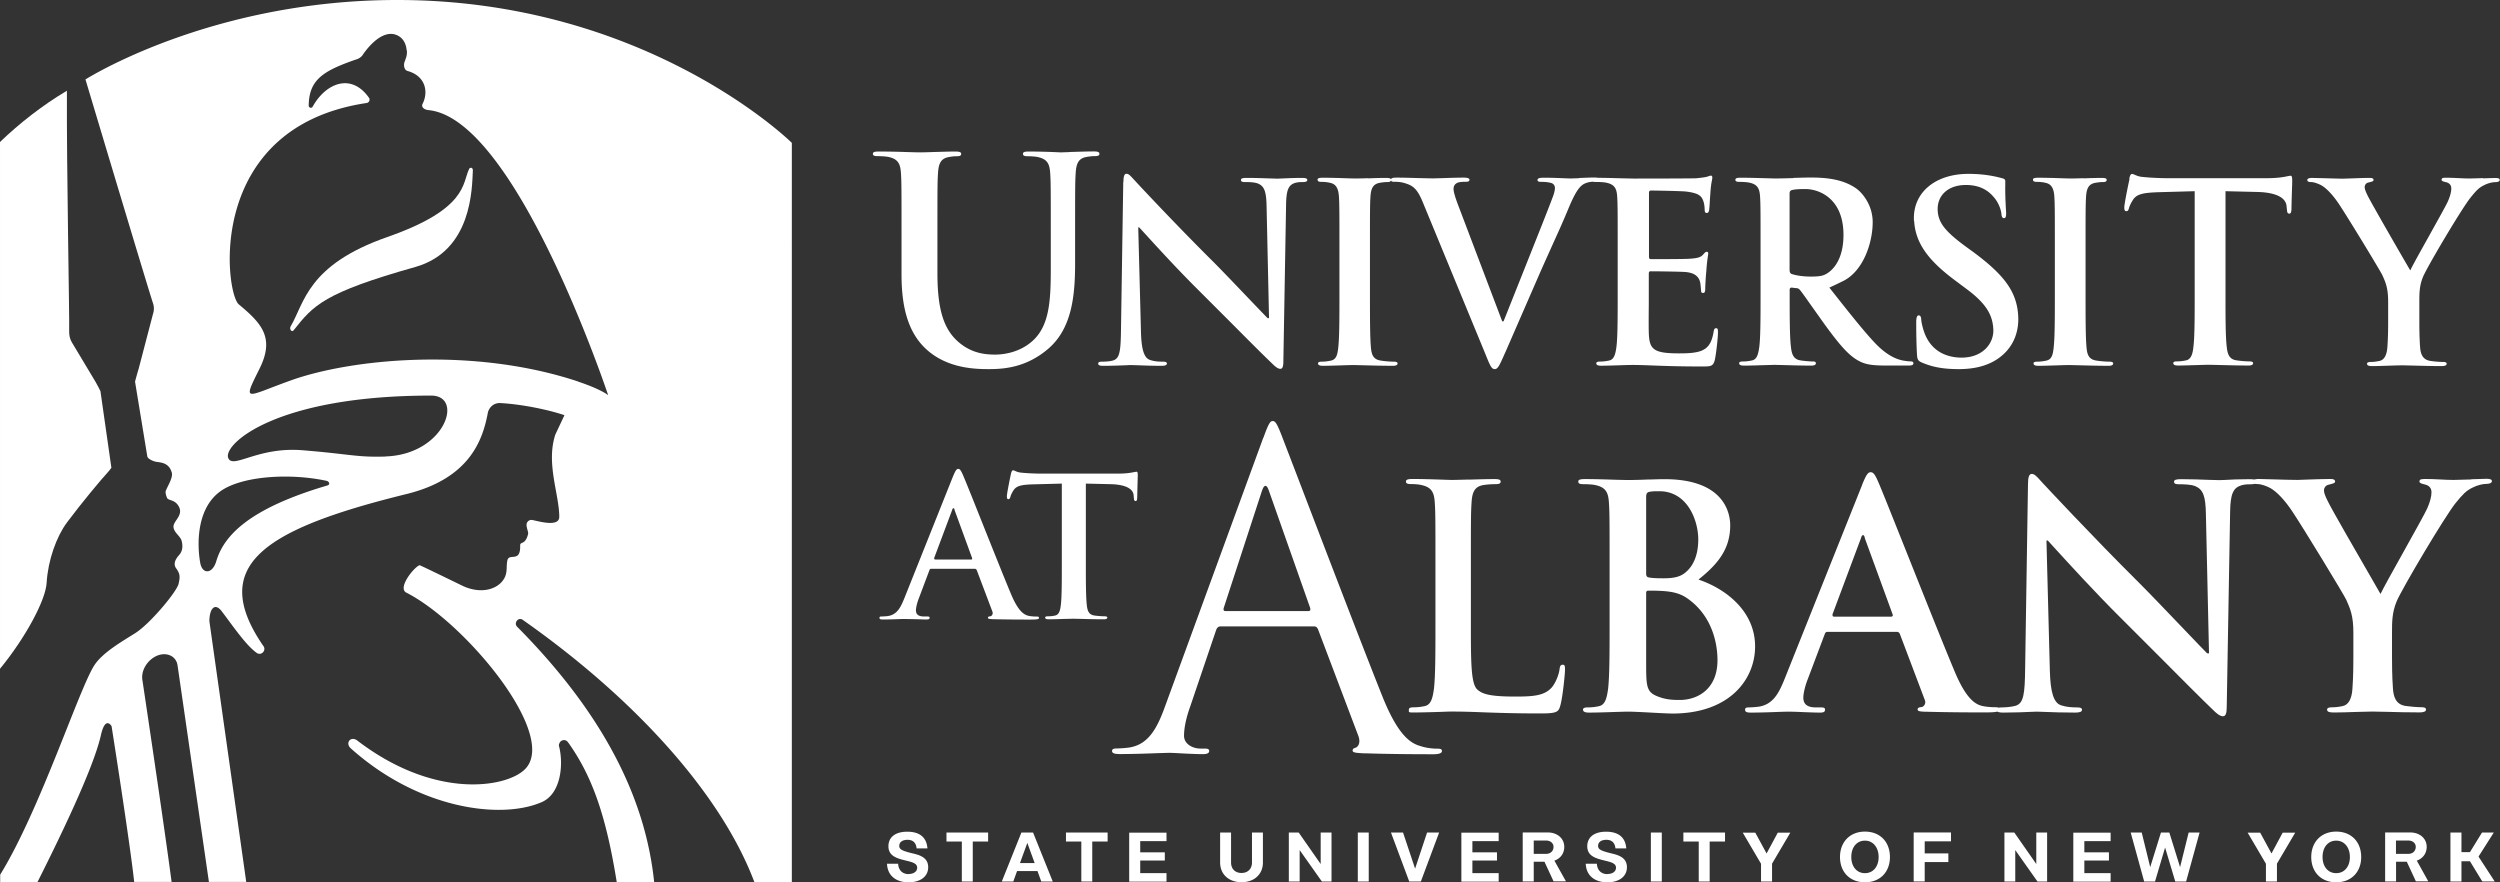 <?xml version="1.0" encoding="UTF-8"?> <svg xmlns="http://www.w3.org/2000/svg" id="Layer_1" viewBox="0 0 265.3 93.63"><rect x="0" y="0" width="265.3" height="93.63" fill="#333333" stroke="none"/><defs><style>.cls-1{fill:#fff}</style></defs><path d="M96.41 92.75c.52 0 .92-.24.92-.67s-.44-.57-1.09-.73c-.95-.23-1.96-.45-1.96-1.54 0-.97.73-1.55 2-1.55s2.05.56 2.14 1.77h-1.15c-.06-.63-.42-.91-.96-.91s-.88.24-.88.64c0 .35.25.5 1.17.74.75.19 1.9.36 1.9 1.53 0 .95-.78 1.6-2.09 1.6s-2.23-.7-2.28-1.97h1.18c.04.72.5 1.1 1.11 1.1ZM104.86 89.3h-1.63v4.25h-1.16V89.3h-1.63v-.95h4.42v.95ZM110.1 92.44h-2.17l-.4 1.11h-1.22l2.08-5.2h1.24l2.09 5.2h-1.22l-.4-1.11Zm-.3-.85-.78-2.14-.78 2.14h1.56ZM117.54 89.3h-1.63v4.25h-1.16V89.3h-1.63v-.95h4.42v.95ZM121 89.25v1.2h2.61v.87H121v1.34h2.79v.9h-3.96v-5.2h3.96v.9H121ZM134.02 88.35v3.18c0 1.25-.92 2.09-2.27 2.09s-2.27-.84-2.27-2.09v-3.18h1.16v3.18c0 .68.44 1.11 1.11 1.11s1.11-.44 1.11-1.11v-3.18h1.16ZM141.3 88.35v5.2h-1.02l-2.36-3.34v3.34h-1.15v-5.2h1.05l2.33 3.34v-3.34h1.15ZM145.25 88.35v5.2h-1.16v-5.2h1.16ZM152.72 88.35l-1.94 5.2h-1.23l-1.94-5.2h1.28l1.28 3.83 1.27-3.83h1.28ZM156.25 89.25v1.2h2.61v.87h-2.61v1.34h2.79v.9h-3.96v-5.2h3.96v.9h-2.79ZM164.87 93.54l-.97-2.09h-1.14v2.09h-1.17v-5.2h2.66c1.02 0 1.75.64 1.75 1.53 0 .7-.41 1.24-1.05 1.46l1.23 2.2h-1.3Zm-2.11-2.93h1.33c.45 0 .77-.31.77-.74 0-.39-.33-.67-.77-.67h-1.33v1.4ZM170.57 92.75c.52 0 .92-.24.92-.67s-.44-.57-1.09-.73c-.95-.23-1.96-.45-1.96-1.54 0-.97.74-1.55 2-1.55s2.05.56 2.14 1.77h-1.15c-.06-.63-.42-.91-.96-.91s-.88.24-.88.64c0 .35.25.5 1.16.74.75.19 1.9.36 1.9 1.53 0 .95-.78 1.6-2.09 1.6s-2.23-.7-2.28-1.97h1.18c.04.72.5 1.1 1.11 1.1ZM176.35 88.35v5.2h-1.16v-5.2h1.16ZM183.06 89.3h-1.63v4.25h-1.16V89.3h-1.63v-.95h4.42v.95ZM188.05 91.64v1.91h-1.17v-1.89l-1.94-3.3h1.33l1.2 2.21 1.19-2.21h1.33l-1.94 3.29ZM200.56 90.95c0 1.59-1.05 2.68-2.65 2.68s-2.65-1.09-2.65-2.68 1.05-2.7 2.65-2.7 2.65 1.09 2.65 2.7Zm-4.1 0c0 1 .57 1.71 1.45 1.71s1.45-.71 1.45-1.71-.57-1.74-1.45-1.74-1.45.71-1.45 1.74ZM204.25 89.29v1.27h2.51v.92h-2.51v2.06h-1.17v-5.2h3.96v.94h-2.79ZM217.24 88.35v5.2h-1.02l-2.36-3.34v3.34h-1.15v-5.2h1.05l2.33 3.34v-3.34h1.15ZM221.19 89.25v1.2h2.61v.87h-2.61v1.34h2.79v.9h-3.96v-5.2h3.96v.9h-2.79ZM233.42 88.35l-1.43 5.2h-1.15l-1.08-3.61-1.07 3.61h-1.15l-1.43-5.2h1.17l.9 3.67 1.14-3.67h.89l1.14 3.67.91-3.67h1.17ZM241.63 91.64v1.91h-1.17v-1.89l-1.94-3.3h1.33l1.2 2.21 1.19-2.21h1.33l-1.94 3.29ZM250.57 90.95c0 1.59-1.05 2.68-2.65 2.68s-2.65-1.09-2.65-2.68 1.05-2.7 2.65-2.7 2.65 1.09 2.65 2.7Zm-4.1 0c0 1 .57 1.71 1.45 1.71s1.45-.71 1.45-1.71-.57-1.74-1.45-1.74-1.45.71-1.45 1.74ZM256.38 93.54l-.97-2.09h-1.14v2.09h-1.16v-5.2h2.66c1.02 0 1.75.64 1.75 1.53 0 .7-.42 1.24-1.05 1.46l1.22 2.2h-1.3Zm-2.12-2.93h1.33c.45 0 .77-.31.77-.74 0-.39-.33-.67-.77-.67h-1.33v1.4ZM262.1 91.4h-.89v2.15h-1.17v-5.2h1.17v2.08h.9l1.28-2.08h1.25l-1.62 2.55 1.72 2.64h-1.32l-1.31-2.15ZM113.49 16.14l-.87.03h-.09c-1.67-.08-2.75-.09-3.36-.09-.31 0-.48.03-.56.11-.04.03-.05.08-.05.14 0 .18.14.25.49.25s.85.03 1.09.09c1.03.22 1.25.76 1.31 1.73.06.96.06 1.79.06 6.37v3.76c0 3.24-.13 5.85-1.75 7.47-1.47 1.47-3.4 1.63-4.16 1.63-1.05 0-2.44-.14-3.77-1.24-1.67-1.36-2.35-3.51-2.35-7.41v-4.21c0-4.58 0-5.41.06-6.37.06-.98.26-1.57 1.13-1.73.36-.06.54-.09.87-.09s.46-.07.46-.25-.17-.25-.64-.25c-.6 0-1.44.03-2.19.05-.61.02-1.18.04-1.51.04-.39 0-.95-.02-1.61-.04-.88-.03-1.87-.05-2.78-.05-.33 0-.51.03-.59.11a.19.19 0 0 0-.05.13c0 .18.14.25.49.25.4 0 .93.03 1.18.09 1.03.22 1.25.76 1.31 1.73.06.96.06 1.79.06 6.37v4.39c0 3.78.85 6.31 2.67 7.95 2.29 2.07 5.35 2.07 6.66 2.07 1.74 0 4.01-.25 6.24-2.16 2.5-2.14 2.85-5.61 2.85-9.03v-3.22c0-4.58 0-5.41.06-6.37.06-.98.26-1.57 1.13-1.73.36-.06.54-.09.87-.09.38 0 .52-.07.52-.25s-.16-.25-.61-.25c-.75 0-1.79.04-2.55.06ZM119.2 19.3l-.24 15.65c-.03 2.36-.14 3.08-.83 3.3-.4.12-.92.13-1.19.13s-.4.06-.4.19c0 .21.19.25.56.25.97 0 1.87-.04 2.41-.06l.45-.02.74.02c.6.02 1.42.06 2.54.06.42 0 .59-.07.59-.25 0-.13-.13-.19-.43-.19-.4 0-.91-.02-1.38-.19-.61-.21-.89-1.1-.94-2.95l-.29-11.1v-.01H120.89l.58.63c1.11 1.22 3.42 3.76 5.71 6.03l3.51 3.51c1.7 1.71 3.3 3.32 4.29 4.26.28.28.6.58.89.58.23 0 .32-.24.32-.8l.29-16.68c.03-1.52.26-2.05.99-2.26.32-.08.53-.08.8-.08.3 0 .46-.07.46-.22 0-.18-.22-.22-.59-.22-.88 0-1.61.04-2.1.06l-.49.02-.94-.03c-.63-.02-1.42-.05-2.26-.05-.25 0-.52 0-.62.11a.15.15 0 0 0-.04.11c0 .11.05.22.4.22.38 0 1.01 0 1.41.16.67.28.88.84.91 2.4l.26 11.87v.01H134.52c-.19-.18-.94-.97-1.9-1.97-1.29-1.35-2.89-3.03-3.92-4.06-4.02-3.99-8.16-8.44-8.19-8.48l-.25-.27c-.3-.33-.49-.54-.72-.54s-.32.28-.32.88ZM145.18 18.91c-.52.02-1 .03-1.3.03-.36 0-.91-.02-1.5-.04a74 74 0 0 0-1.94-.04c-.33 0-.51.03-.58.1-.02.02-.04.05-.04.09 0 .18.11.25.4.25.38 0 .7.04.96.11.59.13.86.58.91 1.5.05.85.05 1.57.05 5.6v4.65c0 2.6 0 4.65-.13 5.77-.08.76-.23 1.23-.78 1.34-.32.07-.63.11-.96.11-.36 0-.4.1-.4.19 0 .17.17.25.51.25.6 0 1.39-.03 2.09-.05.53-.02.98-.03 1.24-.03l1.22.03c.82.02 1.84.05 2.9.05.18 0 .48-.03.48-.25 0-.16-.22-.19-.4-.19-.4 0-.98-.05-1.35-.11-.79-.11-.99-.56-1.07-1.31-.11-1.14-.11-3.19-.11-5.79v-4.65c0-4.03 0-4.76.05-5.6.05-.86.23-1.38.99-1.52.31-.05.53-.08.8-.08.29 0 .4-.07.4-.25 0-.13-.17-.19-.54-.19-.55 0-1.28.02-1.92.05Z" class="cls-1"></path><path d="m167.58 18.91-.92.03-.59-.02c-.52-.02-1.31-.06-2.19-.06-.39 0-.59.03-.67.12-.03.03-.05.07-.05.13 0 .16.17.19.43.19.44 0 .8.05 1.06.13.26.09.36.33.36.52 0 .22-.09.61-.24.98-.39 1.07-1.87 4.77-3.17 8.04l-2.04 5.12s-.01.01-.02.01h-.11s-.02 0-.02-.01l-4.55-12c-.41-1.05-.61-1.72-.61-2.04 0-.25.09-.44.27-.57.22-.17.63-.19 1.04-.19.26 0 .38-.06.38-.22 0-.18-.32-.22-.59-.22-.77 0-1.54.03-2.15.05l-1.1.03c-.42 0-.96-.02-1.53-.03-.72-.02-1.53-.05-2.3-.05-.25 0-.52 0-.62.11a.15.15 0 0 0-.04.11c0 .13.05.22.3.22.21 0 .64 0 1.04.11.93.26 1.4.53 2.02 2.02l6.66 16.15c.51 1.27.66 1.6.99 1.6s.5-.37 1.05-1.62l.15-.33 1.04-2.39 2.47-5.67c.59-1.34 1.06-2.37 1.47-3.29.59-1.3 1.1-2.42 1.7-3.88.68-1.61 1.08-2.12 1.46-2.39.48-.32 1.04-.32 1.31-.32.29 0 .4-.06.4-.22s-.16-.22-.54-.22c-.45 0-1.04.03-1.56.05Z" class="cls-1"></path><path d="m181.29 18.71-.16.05c-.19.05-.54.1-1.14.16-.45.02-4.77.03-6.61.03l-1.34-.03c-.74-.02-1.66-.05-2.47-.05-.41 0-.56.06-.56.22s.12.22.43.22c.36 0 .81.03 1.03.08.91.19 1.1.66 1.15 1.52.05.85.05 1.57.05 5.6v4.65c0 2.43 0 4.52-.13 5.63-.1.74-.23 1.36-.78 1.47-.32.07-.63.11-.96.11-.36 0-.4.1-.4.19 0 .17.17.25.51.25.6 0 1.39-.03 2.09-.05.53-.02.98-.03 1.24-.03.6 0 1.22.02 2.01.05 1.27.05 2.86.11 5.31.11.99 0 1.23 0 1.41-.67.13-.53.34-2.33.34-2.93 0-.29 0-.46-.19-.46-.16 0-.22.08-.27.38-.19 1.11-.53 1.66-1.2 1.97-.69.32-1.82.32-2.49.32-2.76 0-3.14-.45-3.19-2.24-.02-.54-.01-1.91 0-3.01V29.07c0-.15.02-.28.18-.28.59 0 3.24.03 3.76.08.87.09 1.34.43 1.5 1.05.06.25.07.49.09.71l.02.24c0 .15.07.22.22.22.22 0 .22-.28.22-.48 0-.19.05-1.24.11-1.77.06-.95.14-1.44.18-1.7l.03-.23c0-.13-.05-.19-.17-.19s-.21.11-.37.29l-.04.04c-.24.27-.64.35-1.28.4-.53.05-2.88.05-4.23.05-.19 0-.2-.15-.2-.31V20.5c0-.2.06-.28.2-.28.5 0 3.31.05 3.76.11 1.37.17 1.61.5 1.79.96.15.37.16.9.16.96 0 .25.06.35.22.35.17 0 .22-.14.25-.28.03-.2.07-.75.09-1.2l.04-.55c.05-.82.13-1.23.18-1.47.02-.11.03-.19.03-.24 0-.16-.04-.22-.14-.22-.08 0-.17.03-.26.06Zm-.17.05ZM190.29 18.9c-.73.02-1.49.04-1.95.04l-1.06-.03c-.76-.02-1.7-.05-2.56-.05-.29 0-.45.03-.52.1-.03.03-.04.07-.04.12 0 .16.12.22.43.22.36 0 .82.03 1.04.08.91.19 1.1.66 1.15 1.52.05.85.05 1.57.05 5.6v4.65c0 2.43 0 4.52-.13 5.63-.1.74-.23 1.36-.78 1.47-.32.07-.63.11-.96.11-.36 0-.4.1-.4.19 0 .17.17.25.51.25.63 0 1.47-.03 2.15-.05l1.08-.03.86.02c.8.02 2.01.06 3.03.06.34 0 .51-.08.51-.25s-.16-.19-.3-.19c-.33 0-.91-.05-1.3-.11-.84-.11-.97-.76-1.05-1.47-.13-1.11-.13-3.22-.13-5.66v-.37c0-.16.08-.23.23-.23l.36.05c.2 0 .36.03.49.19.2.23.69.93 1.27 1.75l1.35 1.9c1.54 2.11 2.52 3.29 3.62 3.88.7.38 1.39.5 2.82.5h2.51c.35 0 .48-.07.48-.25 0-.16-.16-.19-.3-.19-.21 0-.45-.03-.74-.08h-.03c-.41-.09-1.49-.3-2.94-1.8-1.35-1.42-2.98-3.51-4.91-5.95 0 0 .38-.16 1.49-.71 2.13-1.07 3.11-4.07 3.11-6.23 0-1.89-1.17-3.19-1.79-3.61-1.46-1-3.27-1.13-4.85-1.13-.4 0-1.07.02-1.78.04Zm-.13 10.19c-.19-.08-.25-.19-.25-.49v-8.04c0-.2.04-.33.25-.39.25-.07.68-.11 1.41-.11 1.51 0 4.06 1.02 4.06 4.86 0 2.46-.98 3.55-1.57 3.98-.47.34-.81.45-1.89.45-.76 0-1.52-.1-2.02-.27ZM203.13 23.45c.14 2.27 1.38 4.09 4.28 6.26l1.27.95c2.25 1.66 2.77 2.9 2.85 4.25.09 1.47-1.06 3.04-3.37 3.04-1.12 0-3.12-.35-3.96-2.69-.17-.49-.3-1.03-.32-1.36-.01-.22-.06-.43-.27-.43-.17 0-.25.21-.26.67v.08c0 .5 0 2.01.08 3.38.03.57.12.7.54.88 1.12.48 2.28.69 3.89.69 1.68 0 3.03-.35 4.12-1.08 2.07-1.41 2.26-3.48 2.19-4.59-.15-2.49-1.39-4.25-4.73-6.73l-.77-.56c-2.22-1.62-2.96-2.55-3.04-3.83-.1-1.64 1.1-2.75 2.99-2.75 1.67 0 2.5.74 2.97 1.3.61.7.78 1.52.8 1.76.02.31.11.46.27.46.2 0 .26-.21.22-.77-.09-1.47-.09-2.27-.08-2.75v-.43c-.01-.16-.12-.24-.38-.3-.79-.21-1.9-.45-3.53-.45-3.58 0-5.95 2.05-5.78 4.98ZM221.1 18.91c-.52.02-1 .03-1.3.03-.36 0-.91-.02-1.5-.04a74 74 0 0 0-1.94-.04c-.33 0-.51.03-.58.1-.03.02-.04.05-.04.09 0 .18.11.25.4.25.37 0 .7.04.96.11.59.13.86.58.91 1.5.05.85.05 1.57.05 5.6v4.65c0 2.6 0 4.65-.13 5.77-.08.76-.23 1.23-.78 1.34-.32.07-.63.11-.95.11-.36 0-.4.1-.4.19 0 .17.17.25.51.25.6 0 1.39-.03 2.09-.05.53-.02.98-.03 1.24-.03l1.22.03c.82.02 1.84.05 2.91.05.18 0 .48-.03.48-.25 0-.16-.22-.19-.4-.19-.4 0-.98-.05-1.35-.11-.79-.11-.99-.56-1.07-1.31-.11-1.14-.11-3.19-.11-5.79v-4.65c0-4.03 0-4.76.05-5.6.05-.86.23-1.38.99-1.52.31-.05.53-.08.8-.08.29 0 .4-.07.4-.25 0-.13-.17-.19-.53-.19-.55 0-1.28.02-1.92.05ZM225.99 18.98c-.06.23-.56 2.62-.56 3.03 0 .3.06.4.22.4.14 0 .22-.09.27-.3.04-.15.15-.47.45-.93.41-.6 1.1-.72 2.58-.78l3.94-.11h.01c.01 0 0 0 0 .01v10.84c0 2.43 0 4.52-.13 5.63-.07.7-.22 1.36-.78 1.47-.32.07-.63.11-.96.11-.36 0-.4.1-.4.19 0 .17.17.25.51.25.6 0 1.39-.03 2.09-.05.53-.02.98-.03 1.24-.03l1.26.03c.82.02 1.84.05 2.89.05.18 0 .48-.03.48-.25 0-.16-.22-.19-.4-.19-.4 0-.98-.05-1.35-.11-.84-.11-.97-.75-1.05-1.44-.13-1.14-.13-3.23-.13-5.66V20.29h.01l3.33.08c2.63.06 3.1.96 3.14 1.5l.03.29c.03.41.08.51.27.51.13 0 .19-.11.22-.41 0-.36.02-1.03.04-1.68.02-.58.04-1.12.04-1.39 0-.4-.03-.54-.19-.54-.05 0-.14.02-.26.04-.36.08-1.03.22-2.28.22h-10.47c-.84 0-1.86-.05-2.65-.13-.41-.03-.67-.15-.86-.23-.11-.05-.2-.09-.28-.09-.14 0-.22.13-.3.49ZM263.52 18.9c-.59.02-1.21.04-1.51.04-.37 0-.76-.02-1.16-.04-.43-.02-.87-.04-1.32-.04-.21 0-.33.02-.38.08-.03.03-.05.08-.05.14 0 .14.23.2.46.25.38.09.57.32.57.68s-.13.84-.37 1.38c-.18.41-1.11 2.06-2 3.67-.9 1.61-1.83 3.28-1.96 3.6 0 0 0 .01-.02.01h-.02l-.54-.93c-1.19-2.05-3.65-6.33-3.96-6.97-.22-.45-.32-.72-.32-.91 0-.24.16-.44.38-.49l.13-.03c.3-.08.43-.11.43-.24 0-.15-.12-.22-.38-.22-.71 0-1.38.03-1.92.05l-.91.03c-.5 0-1.36-.03-2.11-.05l-1.22-.03c-.22 0-.37.04-.44.11a.16.16 0 0 0-.05.11c0 .15.13.22.38.22.35 0 .82.19 1.12.35.55.32 1.21 1.02 1.83 1.94.94 1.4 4.48 7.22 4.65 7.62.34.76.6 1.36.6 2.78v2.17c0 .42 0 1.53-.08 2.65-.06.87-.35 1.37-.83 1.47-.32.07-.62.11-.93.11-.18 0-.4.03-.4.19 0 .18.16.25.56.25.54 0 1.29-.03 1.95-.05.54-.02 1.05-.03 1.35-.03l1.24.03c.8.02 1.8.05 2.81.05.36 0 .54-.08.54-.25s-.22-.19-.4-.19c-.38 0-.96-.05-1.32-.11-.89-.12-1.06-.85-1.1-1.47-.08-1.11-.08-2.23-.08-2.65v-2.17c0-.87 0-1.7.4-2.65.46-1.1 4.16-7.33 5.05-8.41.58-.72.88-1.04 1.43-1.3.39-.21.89-.32 1.17-.32.18 0 .48-.03.48-.25 0-.13-.15-.19-.46-.19-.24 0-.76.02-1.32.04ZM101.13 50.56l-5.17 12.95c-.38.94-.77 1.74-1.77 1.87-.16.02-.45.04-.64.04s-.22.06-.22.14c0 .14.09.18.37.18.73 0 1.48-.03 1.98-.05h.45l1.08.02c.38.01.78.03 1.11.03.24 0 .33-.05.33-.18 0-.1-.04-.14-.29-.14h-.31c-.58 0-.85-.21-.85-.66 0-.24.1-.73.31-1.27l1.11-2.95c.04-.12.08-.18.21-.18h4.6c.11 0 .18.05.23.16l1.65 4.37c.06.15.03.26 0 .33-.04.09-.12.15-.2.18-.21.02-.27.06-.27.17 0 .11.2.12.51.14h.09c1.65.04 3.16.04 3.89.04s.93-.04.93-.18c0-.12-.08-.14-.25-.14-.21 0-.53-.01-.87-.08-.48-.12-1.07-.47-1.83-2.26-.74-1.76-2.13-5.25-3.25-8.05-.88-2.22-1.65-4.13-1.87-4.63-.22-.5-.33-.65-.5-.65-.19 0-.31.21-.56.81Zm-1.98 8.77s-.03-.08-.01-.13l1.9-5.07c.02-.07.06-.2.14-.2.08 0 .1.1.12.18v.02l1.86 5.09c.01.04.01.08 0 .11-.01.02-.05.05-.11.05h-3.79s-.07-.01-.09-.04ZM107.28 50.29c-.04.18-.43 2.04-.43 2.37 0 .23.04.31.16.31.11 0 .16-.07.21-.23.03-.12.11-.37.35-.73.32-.47.86-.57 2.02-.61l3.07-.08h.02V59.78c0 1.89 0 3.53-.1 4.39-.06.55-.17 1.06-.61 1.15-.25.06-.49.08-.75.08-.27 0-.31.08-.31.14 0 .12.13.18.39.18.47 0 1.08-.02 1.63-.04l.97-.02.98.02c.64.02 1.43.04 2.26.04.11 0 .37-.02.37-.18 0-.12-.17-.14-.31-.14-.31 0-.77-.04-1.05-.08-.66-.09-.76-.59-.82-1.13-.1-.89-.1-2.52-.1-4.41V51.32h.02l2.6.06c2.06.05 2.42.76 2.45 1.17l.02.23c.02.31.06.39.2.39.1 0 .14-.09.16-.31l.03-1.31.03-1.08c0-.33-.03-.41-.14-.41l-.2.03c-.28.06-.8.17-1.78.17h-8.16c-.66 0-1.45-.04-2.06-.1-.32-.03-.52-.11-.67-.18a.607.607 0 0 0-.22-.07c-.1 0-.16.1-.23.37ZM134.06 46.45 123.62 75c-.89 2.48-1.86 4.07-3.88 4.34-.39.05-1.02.09-1.34.09-.19 0-.39.07-.39.25 0 .25.24.34.85.34 1.46 0 3.07-.06 4.14-.1l1.06-.03c.2 0 .66.02 1.18.05.78.04 1.75.09 2.41.09.45 0 .67-.11.67-.34 0-.12-.05-.25-.44-.25h-.46c-.86 0-1.77-.48-1.77-1.36 0-.84.23-1.93.65-3.09l2.76-8.14c.1-.26.26-.38.48-.38h9.88c.24 0 .34.1.44.29l4.28 11.31c.18.48.12.79.03.97-.07.15-.19.26-.32.31-.21.05-.31.15-.31.3 0 .23.43.25 1.15.29h.21c2.04.07 4.61.1 7.22.1.41 0 .9-.06.9-.34 0-.18-.12-.25-.44-.25-.46 0-1.16-.05-1.85-.28-1.06-.3-2.36-1.15-3.97-5.12-2-4.99-6.24-16.06-8.77-22.67-1.01-2.64-1.75-4.56-1.94-5.06-.54-1.4-.72-1.64-.99-1.64s-.44.26-.99 1.78Zm-.14 5.64c.12-.36.24-.53.37-.53s.25.17.37.53l4.37 12.41c.03.11.04.21-.01.28-.04.05-.1.07-.2.07h-8.78c-.08 0-.14-.03-.17-.08-.04-.06-.04-.16 0-.28l4.05-12.41Z" class="cls-1"></path><path d="M155.86 50.89c-.75.02-1.4.04-1.75.04-.38 0-.69-.02-1.38-.04-.91-.03-1.95-.06-2.83-.06-.36 0-.55.04-.64.12-.04.04-.06.09-.06.15 0 .2.15.27.54.27.45 0 .83.04 1.09.1 1.13.24 1.37.83 1.43 1.89.07 1.05.07 1.95.07 6.96v5.78c0 3.01 0 5.62-.16 7-.13.92-.29 1.69-.97 1.83-.4.09-.79.13-1.19.13-.44 0-.5.13-.5.24 0 .21-.08.31.34.31.75 0 2.01-.03 2.88-.06.65-.02.93-.04 1.26-.04 1.14 0 2.18.03 3.39.08 1.62.06 3.46.12 6.16.12 1.74 0 1.86-.18 2.05-.87.26-.94.49-3.4.49-3.77 0-.4-.03-.53-.24-.53-.24 0-.3.17-.34.47-.07.63-.47 1.56-.86 1.98-.8.86-1.99.93-3.86.93-2.66 0-3.45-.26-3.99-.73-.7-.6-.7-2.9-.7-7.08v-5.78c0-5.01 0-5.91.07-6.96.06-1.07.28-1.72 1.23-1.89.41-.07.94-.1 1.29-.1.41 0 .57-.07.57-.27s-.18-.27-.66-.27c-.72 0-1.78.03-2.72.06ZM175.02 50.88c-.7.03-1.49.06-2.37.06l-1.27-.03c-.89-.03-2.12-.07-3.2-.07-.36 0-.55.04-.64.12-.04.04-.05.09-.05.15 0 .2.15.27.53.27.44 0 1.01.03 1.29.1 1.13.24 1.37.83 1.43 1.89.07 1.05.07 1.95.07 6.96v5.78c0 3.01 0 5.62-.16 7-.13.92-.29 1.69-.97 1.83-.4.09-.79.13-1.19.13-.44 0-.5.13-.5.24 0 .21.21.31.63.31.75 0 1.73-.03 2.59-.06.65-.02 1.22-.04 1.54-.04.52 0 1.59.05 2.62.11.91.05 1.77.09 2.14.09 2.77 0 5.06-.78 6.63-2.25a6.634 6.634 0 0 0 2.11-4.88c0-3.71-3.08-6.09-5.96-7.07l-.02-.02v-.02c2-1.6 3.34-3.19 3.34-5.73 0-1.15-.5-4.9-6.97-4.9-.51 0-1.06.02-1.64.04Zm-.08 10.39c-.15-.04-.25-.12-.25-.38v-8.11c0-.38.07-.51.31-.58.33-.07.63-.07 1.09-.07 3.01 0 4.13 3.14 4.13 5.11 0 1.57-.47 2.78-1.35 3.5-.59.52-1.38.63-2.38.63-.74 0-1.25-.03-1.55-.1Zm-.25 9.44v-7.78c0-.17.07-.25.22-.25.49 0 .82 0 1.41.03 1.26.07 2.03.29 2.74.79 2.88 2.01 3.2 5.25 3.2 6.55 0 3.12-2.15 4.23-4 4.23-.76 0-1.51-.03-2.41-.4-1.06-.43-1.16-.99-1.16-3.17ZM197.63 51.41l-8.24 20.62c-.6 1.5-1.23 2.76-2.81 2.97-.25.03-.72.07-1.02.07-.27 0-.37.07-.37.24 0 .23.15.31.6.31 1.17 0 2.36-.05 3.15-.08l.72-.02c.5 0 1.12.02 1.71.05.61.02 1.24.05 1.77.05.39 0 .53-.08.53-.31 0-.17-.06-.24-.47-.24h-.49c-.91 0-1.34-.33-1.34-1.04 0-.37.15-1.16.49-2.01l1.77-4.69c.07-.21.15-.28.32-.28h7.32c.18 0 .28.07.35.24l2.63 6.96c.1.23.06.41 0 .51-.06.13-.18.24-.31.27-.34.03-.44.1-.44.27 0 .19.33.21.82.23h.14c2.63.07 5.04.07 6.2.07s1.49-.06 1.49-.31c0-.2-.13-.24-.4-.24-.33 0-.84-.02-1.38-.13-.76-.18-1.71-.75-2.91-3.59-1.18-2.8-3.39-8.36-5.17-12.82-1.41-3.53-2.62-6.58-2.97-7.37-.34-.79-.53-1.03-.8-1.03-.31 0-.49.32-.9 1.3Zm-3.14 13.98s-.04-.12-.02-.21l3.02-8.08c.03-.12.1-.31.22-.31.11 0 .15.15.18.28v.03l2.96 8.11c.02.06.02.12-.01.16-.03.05-.09.07-.17.07h-6.04c-.06 0-.1-.02-.13-.05Z" class="cls-1"></path><path d="m215.21 51.37-.3 19.44c-.03 2.94-.17 3.83-1.03 4.09-.5.14-1.15.17-1.49.17s-.5.07-.5.24c0 .26.23.31.7.31 1.21 0 2.32-.05 2.99-.08l.56-.02.92.03c.75.03 1.77.07 3.15.07.52 0 .73-.09.73-.31 0-.17-.16-.24-.53-.24-.49 0-1.14-.03-1.71-.23-.76-.27-1.11-1.36-1.17-3.67l-.36-13.79v-.02h.14l.72.79c1.38 1.51 4.25 4.67 7.09 7.49l4.36 4.36c2.11 2.12 4.1 4.12 5.32 5.29.35.35.75.72 1.1.72.28 0 .4-.3.4-.99l.36-20.72c.03-1.89.32-2.55 1.23-2.81.4-.1.66-.1.99-.1.38 0 .57-.09.57-.27 0-.23-.27-.27-.73-.27-1.09 0-2.01.04-2.61.08l-.61.02-1.16-.03c-.79-.03-1.77-.07-2.81-.07-.31 0-.65.01-.77.13-.04.04-.05.08-.05.14 0 .14.06.27.5.27.47 0 1.25 0 1.75.2.83.35 1.1 1.04 1.13 2.98l.33 14.74v.02H234.22c-.24-.23-1.17-1.21-2.36-2.45-1.6-1.67-3.59-3.76-4.87-5.04-4.99-4.95-10.13-10.49-10.18-10.54l-.31-.34c-.37-.41-.61-.67-.89-.67s-.4.35-.4 1.09Z" class="cls-1"></path><path d="M262.26 50.88c-.74.03-1.5.05-1.88.05-.46 0-.94-.02-1.45-.05-.53-.03-1.08-.05-1.64-.05-.26 0-.4.03-.48.1-.04.04-.06.09-.06.17 0 .18.29.24.57.31.47.11.71.39.71.84s-.16 1.04-.46 1.72c-.23.51-1.38 2.56-2.49 4.56-1.12 2-2.27 4.07-2.44 4.47 0 0-.01.01-.02.01 0 0-.02 0-.02-.01l-.67-1.17c-1.47-2.55-4.54-7.85-4.91-8.65-.28-.55-.4-.89-.4-1.13 0-.3.2-.55.48-.61l.16-.04c.37-.1.54-.14.54-.3 0-.18-.15-.27-.47-.27-.88 0-1.71.04-2.38.06l-1.13.04c-.62 0-1.68-.03-2.62-.06l-1.52-.04c-.27 0-.45.05-.54.13-.04.04-.06.08-.06.14 0 .18.16.27.47.27.44 0 1.02.23 1.39.43.68.39 1.51 1.27 2.27 2.4 1.17 1.74 5.57 8.97 5.78 9.46.42.95.75 1.69.75 3.46v2.69c0 .52 0 1.91-.1 3.29-.07 1.08-.43 1.71-1.04 1.83-.4.09-.78.13-1.15.13-.23 0-.5.04-.5.24 0 .22.2.31.7.31.67 0 1.6-.03 2.42-.06.67-.02 1.31-.04 1.68-.04l1.54.03c1 .03 2.24.06 3.49.06.44 0 .67-.1.67-.31s-.27-.24-.5-.24c-.47 0-1.2-.07-1.64-.13-1.11-.15-1.31-1.05-1.37-1.83-.1-1.38-.1-2.76-.1-3.29v-2.69c0-1.08 0-2.11.49-3.29.57-1.36 5.17-9.11 6.27-10.45.73-.89 1.09-1.29 1.78-1.62.48-.26 1.11-.4 1.46-.4.22 0 .6-.04.6-.3 0-.16-.18-.24-.57-.24-.3 0-.95.02-1.63.05ZM10.67 41.53s-.33-.67-.51-.97l-2.54-4.24c-.22-.36-.29-.78-.28-1.2.04-1.66-.28-17.32-.24-25.37v-.12c-2.6 1.54-5.08 3.49-7.1 5.44v55.9c2.68-3.26 4.85-7.27 4.95-9.13.14-2.38 1.04-4.9 2.16-6.4 1.56-2.08 3.45-4.36 4.45-5.46.08-.09.26-.34.26-.34l-1.16-8.12ZM49.98 17.8c-.08 0-.16.05-.2.14-.73 1.49-.14 4.23-8.67 7.21-8.53 2.98-8.8 7.02-10.27 9.49-.16.28.12.67.32.41 2.09-2.64 3.17-3.97 12.92-6.72 6.01-1.71 6.01-8.31 6.1-10.28 0-.13-.08-.24-.2-.25Z" class="cls-1"></path><path d="M42.15 0C22.3 0 9.07 8.43 9.07 8.43c.02.07 6.69 22.35 7.17 23.76.12.36.12.75 0 1.11l-1.53 5.85c-.17.54-.38 1.35-.38 1.35l1.3 7.92c.04.3.72.57 1.03.6.68.08 1.31.23 1.57 1.13.17.57-.57 1.62-.66 2.03 0 .2.05.4.13.58.09.44.87.15 1.31 1.06.43.9-.63 1.48-.6 2.09.03.61.73.96.87 1.5.19.77-.02 1.21-.29 1.51-.36.4-.63.92-.31 1.37.41.58.46.85.27 1.67s-2.99 4.21-4.6 5.23c-1.41.89-3.43 2.04-4.32 3.38C8.4 73.05 4.27 85.92.02 92.82v.78h3.96c2.19-4.36 5.92-11.97 6.73-15.59.47-2.1 1.13-.95 1.13-.95s1.93 12.21 2.4 16.53h3.97c-.77-5.9-3.08-21.29-3.08-21.3-.36-1.72 1.61-3.44 3.04-2.68.37.2.61.57.67.99l3.33 22.99h3.96l-3.91-27.66c0-1.32.57-2.04 1.32-1.05 1.16 1.53 2.57 3.61 3.71 4.41.48.34 1.09-.3.66-.79-5.79-8.47-.01-12.32 15.22-16.07 6.66-1.64 8.09-5.66 8.64-8.63.07-.35.43-1.02 1.26-1.03 2.35.12 5.2.72 6.87 1.29l-.97 2.06c-1 3.06.41 6.3.42 8.72 0 1.11-2.06.51-2.87.34a.523.523 0 0 0-.6.44c-.04.36.22.83.16 1.06-.31 1.22-.85.73-.84 1.22.05 1.88-1.18.73-1.36 1.58-.13.63.02 1.14-.26 1.76-.56 1.22-2.37 1.88-4.4.97-.02 0-4.6-2.25-4.66-2.23-.63.25-2.33 2.4-1.42 2.9 6.24 3.15 16.24 15.16 12.6 18.76-1.96 1.94-9.55 3.25-17.78-3.05-.69-.53-1.33.25-.69.83 7.21 6.45 15.84 7.53 20.12 5.76 2.22-.84 2.46-4.1 1.98-5.97a.358.358 0 0 1 .02-.29c.06-.22.26-.38.5-.38.19 0 .35.1.44.26.03.02.05.05.07.08 2.54 3.6 3.98 7.82 5.09 14.74h3.97c-.8-7.78-4.42-16.91-14.54-27.11-.39-.39.12-1.06.58-.74 11.86 8.32 21.06 18.45 24.6 27.85h3.97V15.16S68.69 0 42.15 0ZM34.8 51.5c-8.42 2.47-11.05 5.36-11.85 8.06-.41 1.38-1.48 1.4-1.7.18-.38-2.14-.36-6.06 2.4-7.78 2.41-1.49 7.3-1.74 11.02-.93.26.06.38.39.12.46Zm6.08-3.05c-3.06.09-3.71-.26-8.78-.67-4.77-.39-7.39 2.04-7.88.82-.57-1.41 4.94-6.62 21.53-6.62 3.54 0 1.46 6.27-4.87 6.46Zm20.45-7.97c-11.15-3.7-24.03-2.4-30.41-.13-4.88 1.74-5.23 2.5-3.38-1.22 1.64-3.29.23-4.81-2.2-6.83-1.46-1.22-3.61-18.8 13.57-21.37a.36.36 0 0 0 .22-.59c-1.86-2.61-4.55-1.54-5.95.98-.06.11-.19.15-.3.09a.224.224 0 0 1-.12-.19c.02-2.8 1.6-3.71 4.97-4.89.29-.07.56-.23.74-.47.1-.16 1.98-3.02 3.77-2.07.56.29.86.88.91 1.53h.02c.04.31 0 .63-.13.94-.03.11-.07.22-.12.33-.12.44.02.85.32.94 1.86.5 2.28 2.15 1.6 3.5-.12.24.02.56.58.65 9.32.8 19.12 30.26 19.12 30.26s-.71-.62-3.21-1.45Z" class="cls-1"></path></svg> 